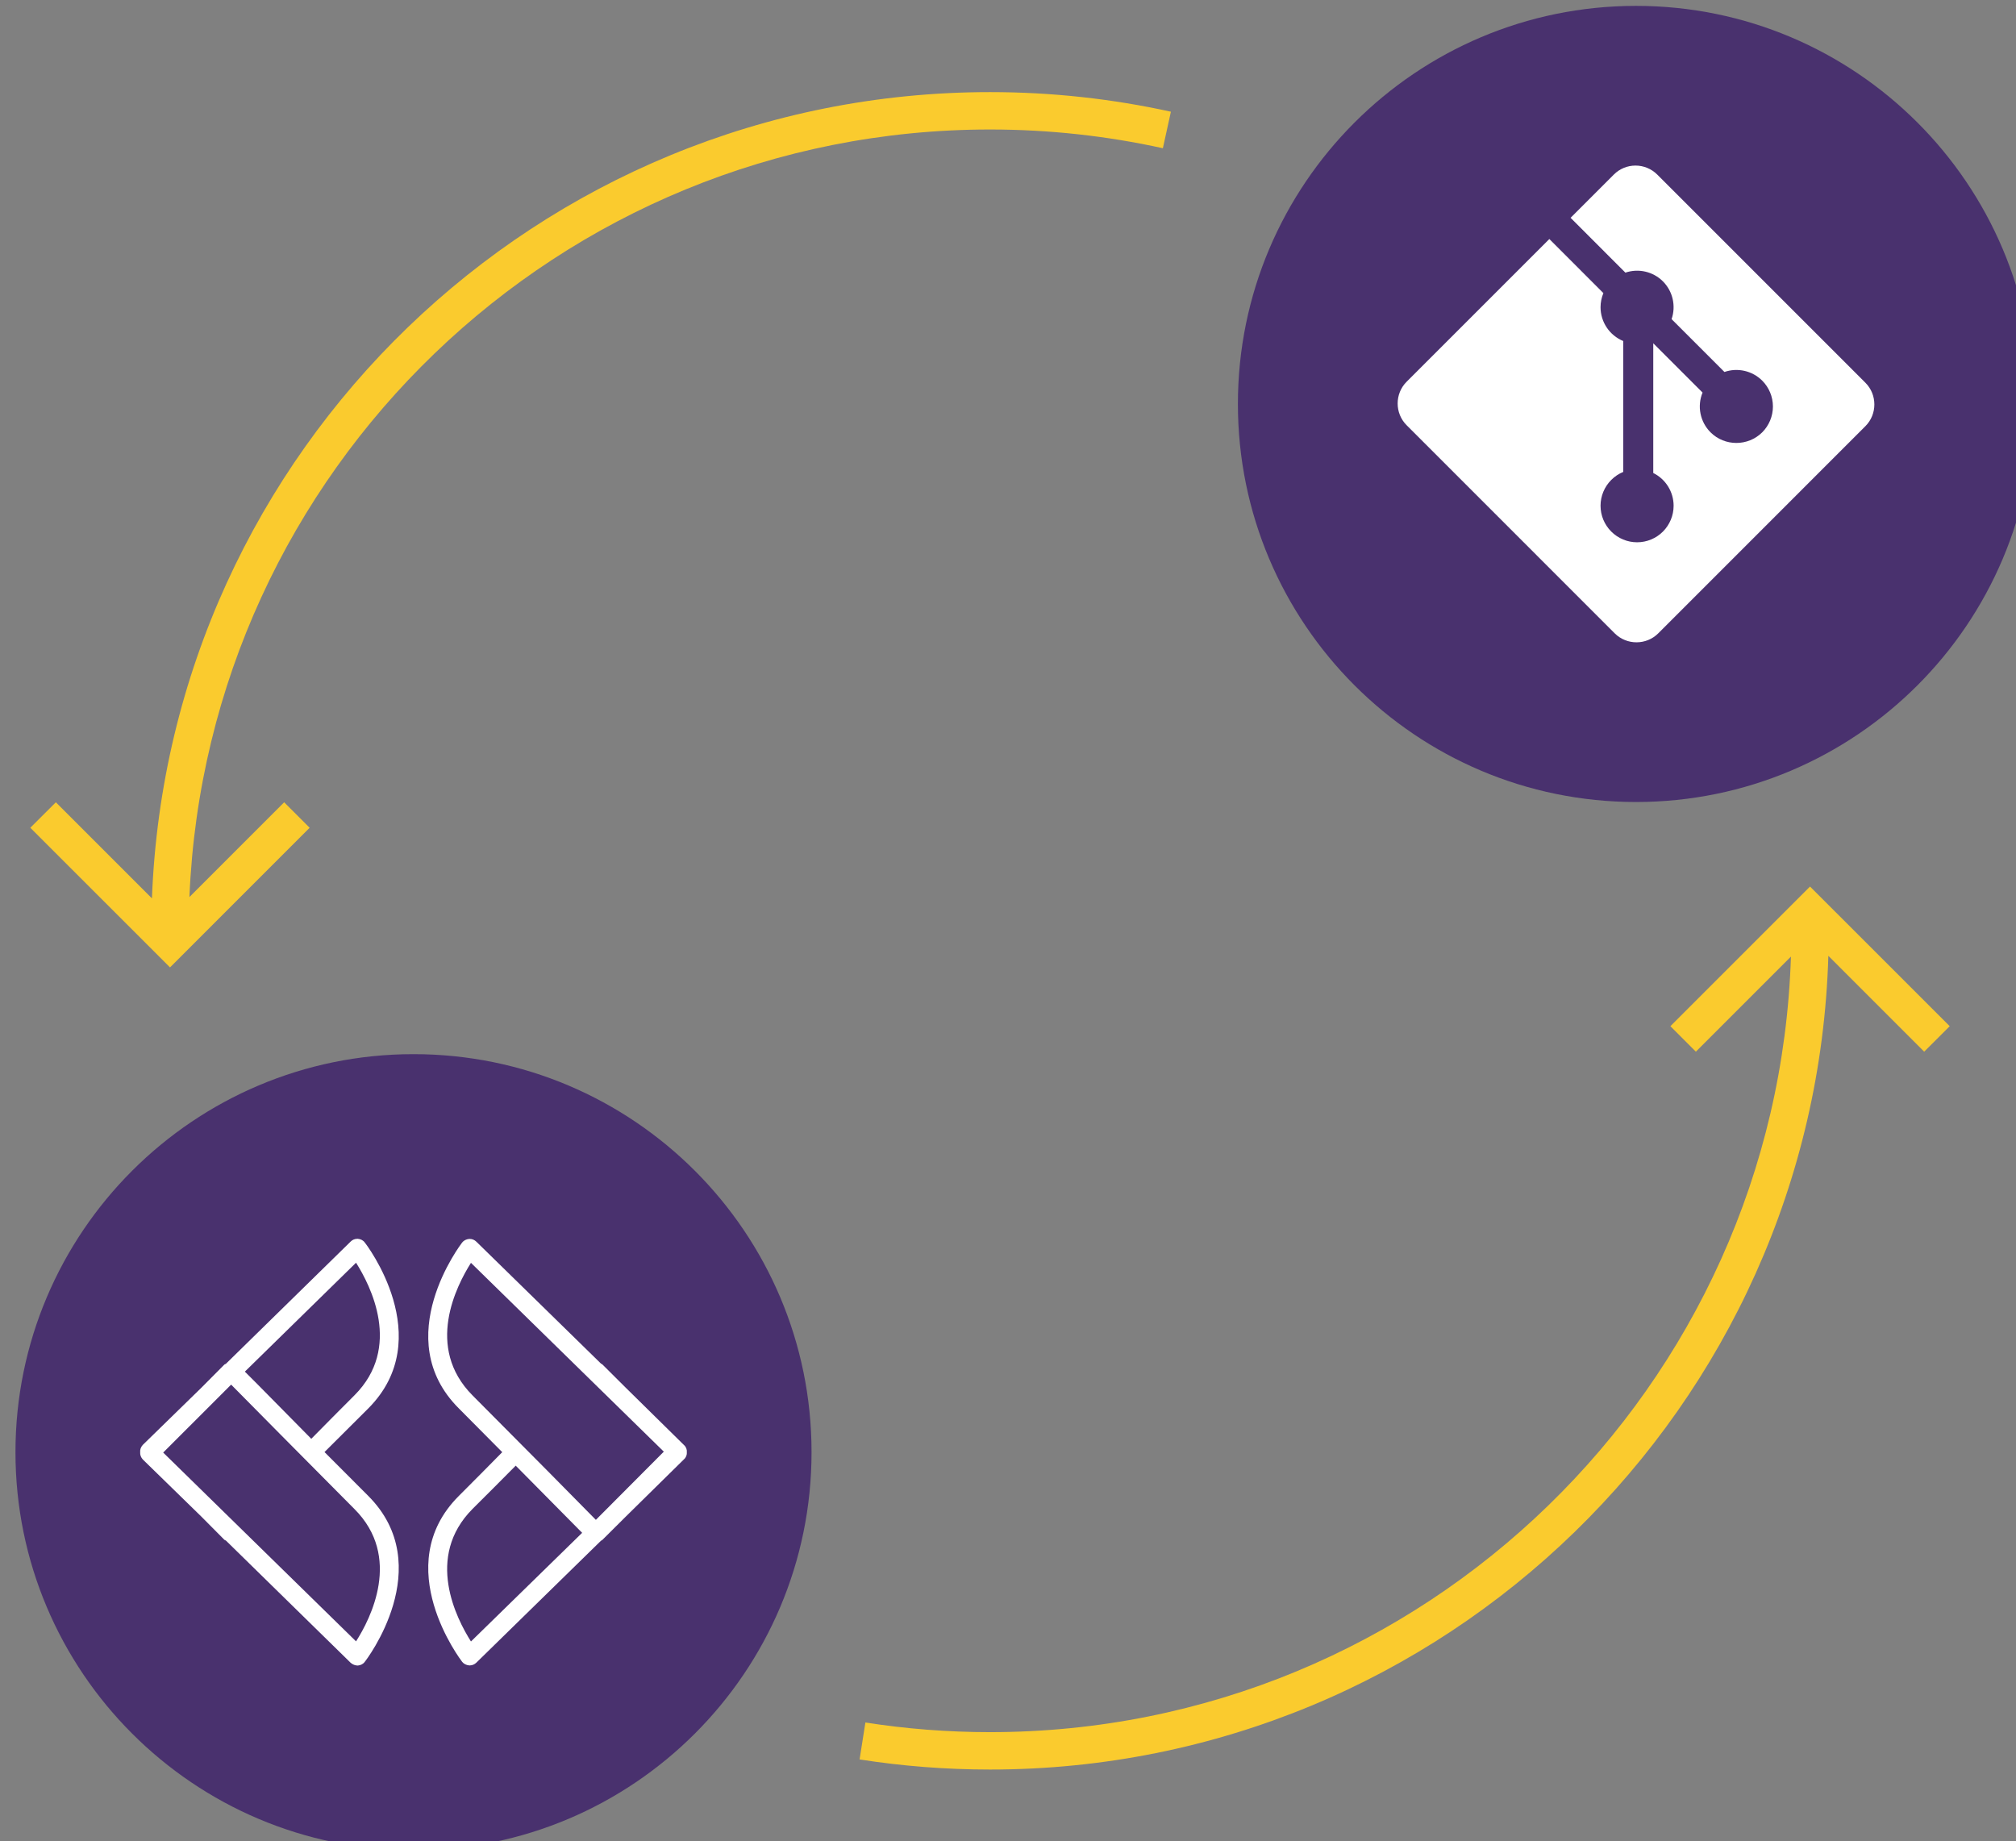 <?xml version="1.0" encoding="UTF-8" standalone="no"?>
<!DOCTYPE svg PUBLIC "-//W3C//DTD SVG 1.1//EN" "http://www.w3.org/Graphics/SVG/1.1/DTD/svg11.dtd">
<svg width="100%" height="100%" viewBox="0 0 657 600" version="1.1" xmlns="http://www.w3.org/2000/svg" xmlns:xlink="http://www.w3.org/1999/xlink" xml:space="preserve" xmlns:serif="http://www.serif.com/" style="fill-rule:evenodd;clip-rule:evenodd;stroke-linejoin:round;stroke-miterlimit:2;">
    <rect x="0" y="0" width="657" height="600" fill="#808080" stroke="none"/>
    <g transform="matrix(1,0,0,1,-13990,-5277.54)">
        <g transform="matrix(0.206,0,0,0.206,11113.1,4192.28)">
            <path d="M16798.8,6781.62C16777.3,7462.43 16217.8,8008.53 15531.8,8008.53C15464.7,8008.53 15398.8,8003.32 15334.6,7993.26L15325.4,8051.71C15392.7,8062.23 15461.6,8067.69 15531.8,8067.69C16250.8,8067.69 16837,7494.47 16858,6780.4L17009.6,6932.02L17050,6891.7L16829,6670.77L16608.1,6891.7L16648.4,6932.02L16798.8,6781.62ZM14205.9,6689.48L14053.9,6537.46L14013.5,6577.78L14234.5,6798.71L14455.4,6577.78L14415.1,6537.46L14265.2,6687.39C14293.2,6012.45 14850,5473.12 15531.8,5473.12C15625.6,5473.12 15717.1,5483.35 15805.2,5502.74L15817.9,5444.97C15725.7,5424.67 15630,5413.97 15531.8,5413.97C14816.6,5413.97 14232.9,5980.9 14205.9,6689.48Z" style="fill:rgb(250,203,46);fill-rule:nonzero;"/>
            <path d="M14619.7,6935.93C14967.2,6935.93 15249.4,7218.08 15249.4,7565.61C15249.4,7913.14 14967.2,8195.29 14619.7,8195.29C14272.2,8195.29 13990,7913.14 13990,7565.61C13990,7218.08 14272.2,6935.93 14619.7,6935.93ZM16553.7,5277.54C16901.3,5277.54 17183.4,5559.72 17183.4,5907.29C17183.4,6254.86 16901.3,6537.04 16553.7,6537.04C16206.1,6537.04 15923.9,6254.86 15923.9,5907.29C15923.9,5559.72 16206.1,5277.54 16553.7,5277.54Z" style="fill:rgb(73,49,110);fill-rule:nonzero;"/>
            <path d="M14531.8,7228.08L14531.6,7228.06L14530.8,7228.06C14526.7,7228.06 14523,7229.66 14520.2,7232.49L14323,7425.71C14322.2,7426.11 14321.4,7426.52 14320.6,7426.92L14284.2,7463.56L14191.4,7554.13C14188.5,7557.36 14186.9,7561.39 14187.3,7565.42C14186.9,7569.83 14188.5,7573.86 14191.4,7577.09L14284.2,7667.65L14320.6,7704.3C14320.8,7704.4 14321,7704.5 14321.2,7704.6L14322.4,7705.2C14322.6,7705.3 14322.8,7705.4 14323,7705.5L14520.2,7898.73C14523.4,7901.56 14527.5,7903.16 14531.6,7903.16C14536.1,7902.76 14540.2,7900.76 14542.7,7897.13C14543.9,7895.92 14659.3,7746.16 14548,7634.66C14524.7,7611.3 14501.4,7587.95 14478.9,7565.42C14501.4,7543.27 14524.3,7519.91 14548,7496.56C14659.3,7385.06 14543.9,7235.29 14542.7,7234.09C14540.3,7230.52 14536.3,7228.52 14531.8,7228.08ZM14707.8,7228.25C14703.3,7228.65 14699.2,7230.65 14696.7,7233.88C14695.5,7235.48 14580.1,7385.25 14691.4,7496.35C14714.7,7519.7 14738,7543.46 14760.1,7565.59C14738,7588.14 14715.1,7611.09 14691.4,7634.83C14580.1,7745.95 14695.5,7895.69 14696.7,7897.32C14699.2,7900.52 14703.3,7902.55 14707.8,7902.95L14708.6,7902.95C14712.7,7902.95 14716.3,7901.32 14719.2,7898.52L14916.3,7705.69C14917.2,7705.29 14918,7704.89 14918.8,7704.07L14955.2,7667.84L15047.6,7576.87C15050.9,7574.05 15052.5,7569.62 15052.1,7565.59C15052.5,7561.58 15050.9,7557.15 15047.6,7554.32L14955.2,7463.35L14918.8,7427.11C14918,7426.3 14917.2,7425.9 14916.3,7425.5L14719.2,7232.68C14716.3,7229.85 14712.7,7228.25 14708.6,7228.25L14707.8,7228.25ZM14713.1,7655.38C14736.4,7632.42 14759.3,7609.07 14781.4,7586.94C14828.8,7634.83 14868.1,7674.68 14886.5,7693.2L14710.6,7865.1C14687.7,7828.88 14637.4,7731.45 14713.1,7655.38ZM14223.7,7566.22L14331.2,7458.73C14360.3,7488.12 14443.7,7572.65 14526.3,7655.59C14602,7731.26 14551.7,7829.09 14528.8,7864.91L14223.7,7566.22ZM14713.1,7475.82C14637.4,7399.74 14687.7,7302.32 14710.6,7266.09L15015.7,7564.78L14908.2,7672.68C14879.1,7642.89 14795.7,7558.75 14713.1,7475.82ZM14352.9,7438.2L14528.8,7265.9C14551.7,7302.13 14602,7399.95 14526.3,7475.63C14503,7498.98 14480.1,7521.94 14458,7544.47C14410.6,7496.56 14371.3,7456.3 14352.9,7438.2ZM16916.6,5873.74L16587.3,5544.43C16578.2,5535.31 16565.8,5530.19 16552.9,5530.19C16540,5530.19 16527.7,5535.31 16518.6,5544.43L16450.2,5612.82L16536.9,5699.56C16557.7,5692.51 16580.8,5697.88 16596.3,5713.38C16611.9,5729 16617.2,5752.26 16610,5773.12L16693.6,5856.72C16714.5,5849.47 16737.7,5854.82 16753.4,5870.44C16764.2,5881.28 16770.3,5895.99 16770.3,5911.31C16770.3,5926.64 16764.2,5941.35 16753.4,5952.18C16730.9,5974.6 16694,5974.6 16671.6,5952.18C16655.1,5935.7 16650.1,5910.83 16659,5889.3L16581,5811.34L16581,6016.54C16600.7,6026.26 16613.2,6046.4 16613.2,6068.35C16613.2,6083.67 16607.1,6098.38 16596.3,6109.22C16585.5,6120.05 16570.8,6126.15 16555.4,6126.15C16540.1,6126.15 16525.4,6120.05 16514.6,6109.22C16503.7,6098.38 16497.6,6083.67 16497.6,6068.34C16497.6,6053.02 16503.7,6038.31 16514.6,6027.47C16520,6022.05 16526.4,6017.76 16533.5,6014.84L16533.5,5807.75C16511.8,5798.84 16497.6,5777.65 16497.6,5754.25C16497.6,5746.59 16499.2,5739.02 16502.1,5731.95L16416.6,5646.41L16190.8,5872.2C16171.9,5891.06 16171.9,5922.06 16190.8,5940.92L16520.1,6270.28C16539,6289.09 16570,6289.09 16588.8,6270.28L16916.6,5942.46C16935.5,5923.6 16935.5,5892.6 16916.6,5873.74Z" style="fill:white;fill-rule:nonzero;"/>
        </g>
    </g>
</svg>
